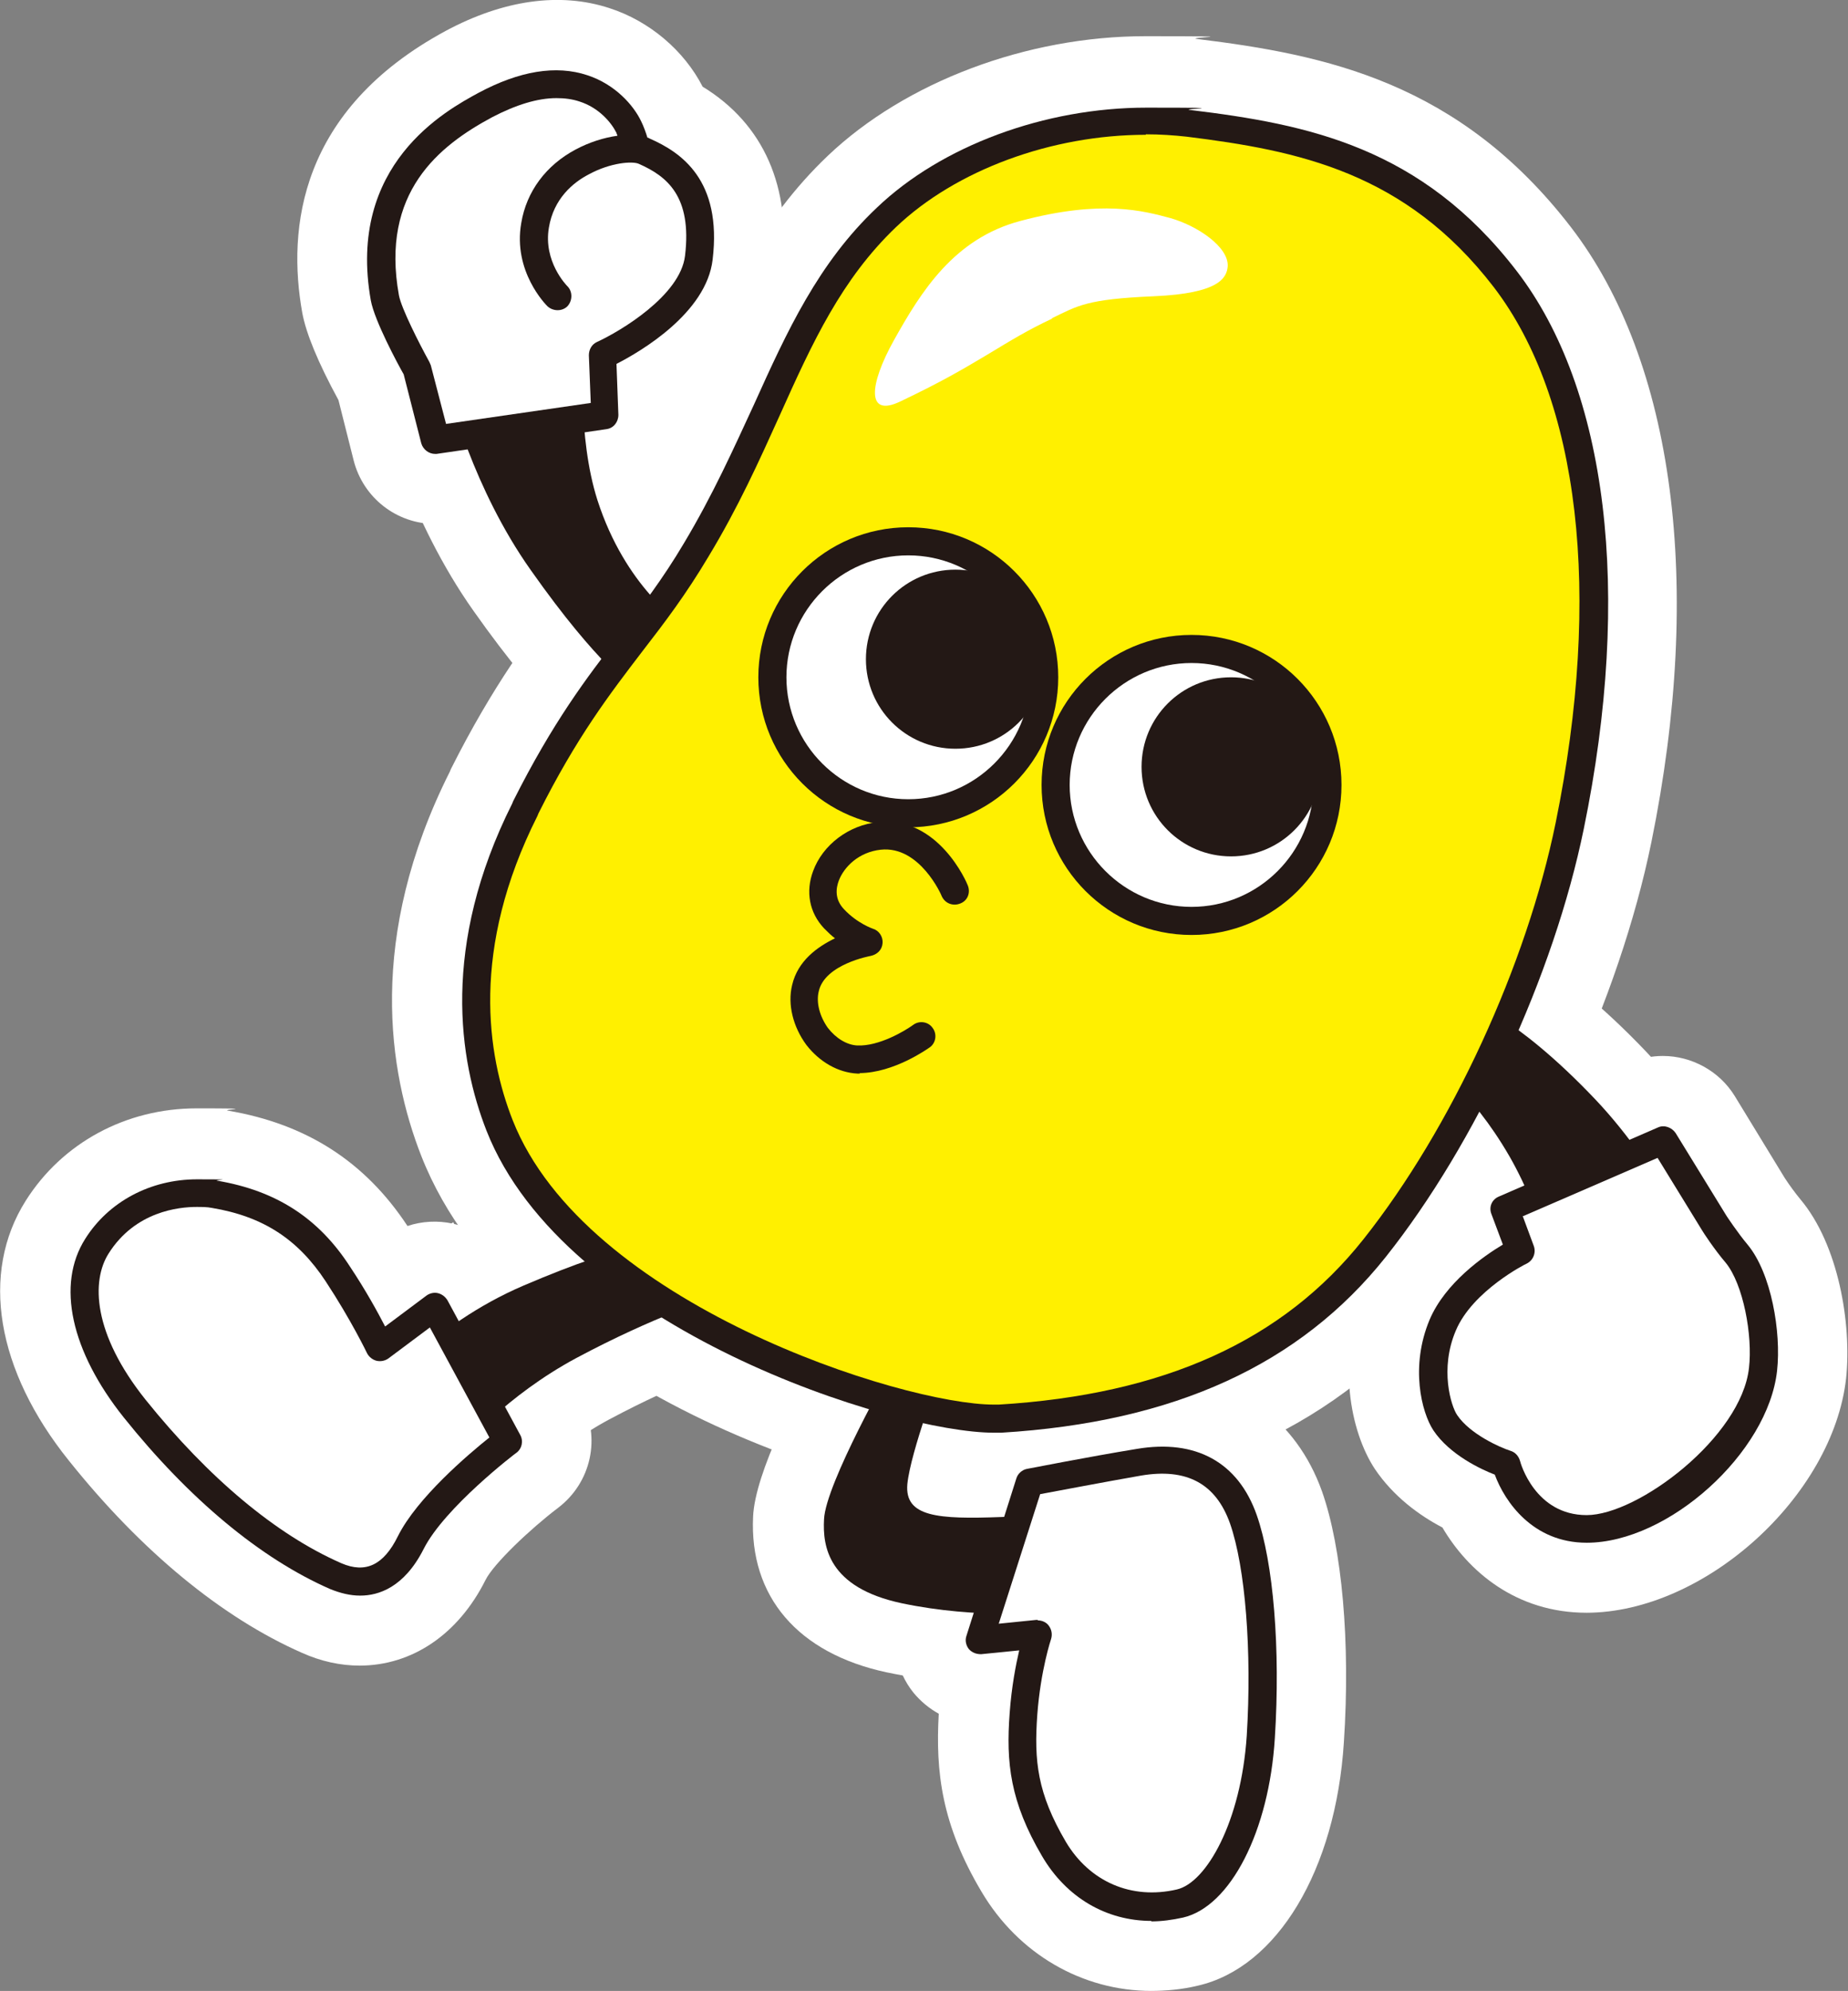 <?xml version="1.0" encoding="UTF-8"?>
<svg id="_レイヤー_1" data-name="レイヤー_1" xmlns="http://www.w3.org/2000/svg" version="1.1" viewBox="0 0 388.2 418">
  <rect x="0" y="0" width="388.2" height="418" fill="#808080" stroke="none"/>
  <!-- Generator: Adobe Illustrator 29.8.3, SVG Export Plug-In . SVG Version: 2.1.1 Build 3)  -->
  <defs>
    <style>
      .st0 {
        fill: #231815;
      }

      .st1 {
        fill: #fff;
      }

      .st2 {
        fill: #fff000;
      }
    </style>
  </defs>
  <g>
    <g>
      <path class="st0" d="M133.1,144.5s-7.3-4.5-21.6-24.8c-12.2-17.2-17.1-37.1-17.1-37.1l28.2-8.1s-1.4,17,2.9,30.5c5.9,18.3,17.5,25.8,17.5,25.8l-9.9,13.7Z"/>
      <path class="st1" d="M137.1,164.3l-11.7-7.2c-2.3-1.4-11-7.7-25.9-28.8-13.6-19.2-19.2-41.1-19.4-42l-3.4-13.8,62.3-18-1.7,21.3c-.3,3.9-.5,16.1,2.3,24.8,3.8,11.8,10.5,17.2,11.5,18l13.8,8.1-10,12.8-17.9,24.8Z"/>
    </g>
    <g>
      <path class="st0" d="M138.6,261.1s-5.7-1-28.6,8.8c-19.4,8.3-30.5,22.6-30.5,22.6l17.8,11.3s8.9-10.7,23.8-18.7c16.7-8.9,28-12.3,28-12.3l-10.4-11.6Z"/>
      <path class="st1" d="M100.3,323.1l-42.4-26.9,10-12.8c1.4-1.8,14.1-17.5,36.4-27,15.5-6.6,26.9-10,33.8-10s2.1,0,3,.2l5,.9,29.5,32.6-22.3,6.7c0,0-10.3,3.2-25.3,11.2-12,6.4-19.3,15-19.4,15.1l-8.3,10Z"/>
    </g>
    <g>
      <path class="st0" d="M307.6,209.7s10.4,3.1,27.5,21.1c14.5,15.3,22.3,34.2,22.3,34.2l-26.8,12.1s-6.4-22-13.5-34.3c-8.2-14.2-16.8-19.7-16.8-19.7l7.2-13.3Z"/>
      <path class="st1" d="M321.2,297.5l-4.7-16.3c-1.6-5.7-7-22.3-12.1-31-5.7-9.8-11.3-14.2-12.2-14.8l-12-7.2,7.2-12.1,12.9-23.8,11.4,3.4c2.4.7,15.1,5.2,34,25,16.3,17.1,24.9,37.9,25.2,38.8l5.3,13.1-55.2,24.9Z"/>
    </g>
    <g>
      <path class="st0" d="M187.4,286.9s-14,24.6-14.3,32.1c-.3,5.6.8,14.3,16.3,17.6,16.1,3.4,31,1.9,31,1.9l1.2-20.8s2.3.3-11.2.8c-13.4.5-20.4,0-19.8-6.9.7-6.9,7-23.4,7-23.4l-10.3-1.3Z"/>
      <path class="st1" d="M211.6,353.6c-6.1,0-15.5-.4-25.4-2.5-18.6-4-28.8-15.9-28-32.7.4-9.1,9.1-26.1,16.2-38.7l4.9-8.6,38.8,5-6.8,17.5c-1,2.6-2,5.2-2.8,7.8l12.5,1.5,16.3-3.8-1,17.5v.4s.7,12.4.7,12.4l-1.5.3-1.3,22.2-12.4,1.3c-.4,0-4.4.4-10.3.4Z"/>
    </g>
    <g>
      <path class="st0" d="M91.4,95.3c-1.3,0-2.5-.9-2.9-2.2l-3.7-14.5c-1.2-2.1-6.1-11.2-6.9-15.5-5.1-28.6,15.8-39.9,22.6-43.6,8.6-4.6,16.3-5.9,22.9-3.7,5.8,1.9,9.7,6.3,11.3,9.7.5,1,1,2.4,1.3,3.4.2,0,.3.1.5.2,6.6,2.9,15.2,8.7,13.2,25.4-1.3,11.2-15.1,19.3-20.2,21.9l.4,10.7c0,1.5-1,2.8-2.5,3l-35.7,5.2c-.1,0-.3,0-.4,0Z"/>
      <path class="st1" d="M91.4,110c-8.1,0-15.1-5.5-17.1-13.3l-3.2-12.7c-4.3-7.9-6.8-14-7.6-18.3-3.2-17.8-.6-42.6,30.1-59.2C105.7,0,117.6-1.7,128,1.7c8.4,2.7,15.7,8.9,19.6,16.5,12.8,7.8,18.7,21.1,16.7,38-1.6,12.9-11,22.3-19.7,28.2v2c.5,9.1-6,16.9-15,18.2l-35.7,5.2c-.8.1-1.7.2-2.5.2ZM92.4,60.3c.4,1.5,2.6,6.1,5.3,11.1l.9,1.7,1.6,6.1,14.7-2.1-.4-9.5,8.3-4.3c8.2-4.2,12.1-9,12.3-10.5.9-7.5-1.1-8.7-4.2-10l-6.6-2.3-2.3-7c-.3-1-.5-1.5-.6-1.7-.1-.3-1-1.5-2.6-2-.6-.2-1.3-.3-2-.3-1.7,0-4.7.5-9.3,3-9.5,5.1-17.9,12.1-15.2,27.9Z"/>
    </g>
    <g>
      <path class="st1" d="M116.9,20.6c-4,0-8.5,1.4-13.5,4-11.2,6-23.5,15.8-19.6,37.4.5,2.7,4.2,10,6.4,14,.1.2.2.5.3.7l3.2,12.3,30.4-4.4-.4-10c0-1.2.6-2.3,1.7-2.8,4.8-2.2,17.5-9.7,18.5-18.1,1.5-12.5-3.8-16.7-9.7-19.3-1.3-.6-5.9-.3-10.5,2.2-3.3,1.7-7.4,5.1-8.4,11.2-1.2,7.1,3.7,12.1,3.9,12.3,1.1,1.1,1.1,3,0,4.2-1.1,1.1-3,1.1-4.2,0-.3-.3-7.3-7.3-5.5-17.5,1.1-6.6,5.2-12.1,11.4-15.4,2.8-1.5,5.9-2.5,8.8-2.9,0-.2-.2-.4-.2-.6-1.1-2.2-3.7-5.3-7.8-6.6-1.5-.5-3.1-.7-4.8-.7Z"/>
      <path class="st1" d="M82.6,105.5l-6.1-23.7c-2.7-4.8-6.4-12.3-7.3-17.2-4.1-23.2,5-41,27.1-53,10.7-5.8,21-7.3,29.8-4.4,7.2,2.4,13.4,7.7,16.5,14.3.1.2.3.5.4.8,12.1,6.5,17.3,17.6,15.4,33.1-1.5,12.4-12.2,21.1-19.9,25.9l.7,15.9-56.7,8.3Z"/>
    </g>
    <g>
      <path class="st0" d="M333.3,323.9c-11.3,0-17.2-8.6-19.3-14.3-2.9-1.1-9.5-4.2-12.9-9.3-2.5-3.8-4.9-13.4-.8-23.2,3.3-7.8,11.4-13.4,15.4-15.8l-2.4-6.4c-.6-1.5.1-3.1,1.6-3.7l33.4-14.5c1.3-.6,2.9,0,3.7,1.2l10.7,17.4h0s2.3,3.5,4.4,6c5,6,7.1,18.4,6.2,26.5-1.9,17.2-22.8,36.1-40,36.1Z"/>
      <path class="st1" d="M333.3,338.6c-14.8,0-24.9-8.7-30.3-17.9-4.8-2.5-10.3-6.5-14.2-12.3-5.2-7.9-8.1-22.8-2.1-37,2.7-6.5,7.3-11.8,11.8-15.7-.8-7.5,3.3-14.9,10.5-18l33.3-14.5c2.2-1,4.6-1.5,7-1.5,6.1,0,11.9,3.2,15.1,8.4l10.5,17.2c.9,1.4,2.3,3.3,3.3,4.5,8,9.5,10.8,26.1,9.6,37.6-2.8,24.8-29.8,49.2-54.6,49.2ZM313.6,292.3c.6.8,2.8,2.4,5.8,3.6l6.2,2.4,2.3,6.3c.4,1.1,1.9,4.5,5.4,4.5,9.6,0,24.3-13.3,25.3-23,.6-5.7-1.3-13.5-2.8-15.4-.2-.3-.4-.5-.6-.8h-.8l-9.6-15.7-13.7,5.9,2.8,7.5-10.5,6.3c-4.6,2.7-8.2,6.2-9.4,8.9-1.8,4.4-.8,8.5-.3,9.5Z"/>
    </g>
    <g>
      <path class="st1" d="M319.9,255.4l2.3,6.2c.5,1.4-.1,3-1.5,3.7-.1,0-11.4,5.7-14.9,14.1-3.4,8-1,15.8.3,17.7,2.7,4,9,6.8,11.2,7.5,1,.3,1.7,1.1,2,2.1.1.5,3.2,11.4,14,11.4s32.5-16.4,34.1-30.9c.8-6.8-1.2-17.6-4.9-22.1-2.4-2.8-4.8-6.5-4.9-6.7l-9.4-15.3-28.4,12.3Z"/>
      <path class="st1" d="M333.3,332.7c-12.7,0-21.6-7.6-26-16.4-4.3-2.1-9.9-5.6-13.5-11.1-3.6-5.5-7.1-18.5-1.6-31.5,2.9-6.8,8.2-12.1,12.9-15.8l-3.9-10.4,53-23,15.9,26.1c.7,1,2.4,3.5,3.7,5.1,7.7,9.1,9.1,25.2,8.2,33.1-2.4,21.8-27,44-48.7,44ZM333.5,302.6c0,.2.2.5.4.7,6.9-.5,18.2-10.9,19-17.8.4-3.6-.8-9.4-1.7-11.3-2.8-3.3-5.4-7.3-5.7-7.8l-.2-.4-2.7-4.4-5.4,2.3c-.5,6-4,11.6-9.8,14.4-3.2,1.7-7.2,5-7.9,6.6-.6,1.5-.6,3-.5,4,.9.6,2.1,1.2,2.9,1.4,5.7,1.8,10,6.3,11.7,12.1Z"/>
    </g>
    <g>
      <path class="st0" d="M75.6,335h0c-2,0-4.1-.5-6.3-1.4-14.6-6.4-29.6-18.9-43.3-36-11.1-13.9-14.2-27.9-8.1-37.5,4.9-7.8,13.7-12.5,23.5-12.5s2.9.1,4.3.3c12.3,2.1,21.2,7.8,27.8,18,3.4,5.1,5.9,9.7,7.4,12.6l8.7-6.5c.7-.5,1.6-.7,2.4-.5.8.2,1.5.7,2,1.5l15.3,28.3c.7,1.3.3,2.9-.8,3.7-.2.1-15.1,11.5-19.5,20.2-4.1,8.1-9.5,9.8-13.3,9.8Z"/>
      <path class="st1" d="M75.6,349.7c-4.1,0-8.2-.9-12.2-2.7-16.8-7.4-33.7-21.3-48.9-40.3-15.3-19-18.7-39.4-9.1-54.6,7.7-12.2,21.1-19.4,35.9-19.4s4.6.2,6.7.5c16.4,2.8,28.7,10.7,37.6,24.2,3-1,6.3-1.2,9.5-.5,5,1.1,9.3,4.3,11.7,8.9l15.3,28.3c4.2,7.7,2.1,17.2-4.9,22.5-5.8,4.4-13.5,11.7-15.2,15.1-5.7,11.4-15.4,18-26.5,18ZM41.3,262.2c-4.7,0-8.8,2.1-11,5.7-2,3.1-.6,10.8,7.2,20.4,12.2,15.2,25.1,26.1,37.5,31.6.2-.3.5-.8.8-1.4,3.4-6.9,10.3-13.9,15.9-18.9l-4.2-7.8-11.5,8.6-8-15.2c-1.4-2.7-3.7-6.8-6.8-11.4-4.4-6.8-9.6-10.1-18-11.5-.5,0-1.2-.1-1.8-.1Z"/>
    </g>
    <g>
      <path class="st1" d="M41.3,253.4c-3.7,0-12.9.9-18.5,9.8-3.6,5.7-3.4,16.7,7.8,30.7,13.2,16.4,27.4,28.3,41.1,34.3,5.1,2.2,8.9.4,11.9-5.7,4-8,14.7-17.1,19.2-20.7l-12.5-23.1-8.7,6.5c-.7.5-1.6.7-2.5.5-.8-.2-1.6-.8-2-1.6,0,0-3.3-6.9-8.7-15.1-5.8-8.8-13.1-13.6-23.9-15.4-1-.2-2.1-.2-3.3-.2Z"/>
      <path class="st1" d="M75.5,343.8c-3.3,0-6.6-.7-9.8-2.2-15.9-7-32-20.3-46.7-38.6-20.2-25.2-11.8-42.9-8.7-47.8,6.6-10.4,18.1-16.7,30.9-16.7s3.9.2,5.8.5c14.7,2.5,25.8,9.6,33.8,21.8,1,1.5,1.9,3,2.8,4.4l11.6-8.6,26.4,48.9-9.6,7.7c-7.3,5.9-13.5,12.3-15.3,15.8-6.4,12.8-16,14.7-21.2,14.7ZM35.4,270.7c-.2,1.4.6,6.4,6.6,13.9,10,12.5,20.5,21.9,30.5,27.5,2.6-4.1,6.1-8.2,9.8-11.9-2.3.3-4.6.2-6.8-.3-5.2-1.3-9.4-4.7-11.7-9.6,0,0-3-6.2-7.7-13.4-3.5-5.4-7.3-7.8-14-8.9-.1,0-.4,0-.9,0-1.8,0-4.3.5-5.8,2.6Z"/>
    </g>
    <g>
      <path class="st0" d="M241.9,403.3c-9.5,0-17.9-4.9-23-13.6-6.7-11.4-7.6-19.6-6.8-30.1.4-5.5,1.3-10.1,2-13.1l-8,.8c-1,0-1.9-.3-2.6-1.1-.6-.8-.8-1.8-.5-2.7l10.5-33.1c.3-1,1.2-1.8,2.2-2,.1,0,12.7-2.5,23.1-4.2,12.4-2.1,21.3,2.8,25.2,13.9,3.5,10,5,28,3.8,46.8-1.2,19.5-9.3,35.4-19.3,37.7-2.3.5-4.5.8-6.7.8Z"/>
      <path class="st1" d="M241.9,418c-14.6,0-28-7.8-35.7-20.8-8.4-14.1-9.7-25.2-9-37.4-2-1.1-3.8-2.6-5.3-4.4-3.7-4.6-4.9-10.8-3.1-16.4l10.5-33.1c2-6.2,7.1-10.7,13.4-12,1.4-.3,13.4-2.6,23.4-4.3,2.7-.5,5.4-.7,7.9-.7,15.7,0,28.3,9.1,33.7,24.2,4.2,11.9,6,31.6,4.6,52.7-1.7,26.8-14,47.3-30.7,51.1-3.3.8-6.7,1.1-9.9,1.1ZM233.2,329.9l-4.8,20.1c-.6,2.4-1.3,6.2-1.6,10.8-.6,8.2,0,13.3,4.8,21.5,1.7,2.9,4.9,6.4,10.3,6.4s2-.1,3-.3c2-1.4,7.3-9.4,8.2-24.3,1.2-19.1-.6-34.3-3-41-1.4-3.9-3-4.6-5.9-4.6s-1.9,0-2.9.3c-5.4.9-11.4,2-15.9,2.9l-3,9.4,10.8-1Z"/>
    </g>
    <g>
      <path class="st1" d="M218,340.2c.9,0,1.8.4,2.3,1.1.6.8.8,1.8.5,2.8,0,0-2.2,6.5-2.9,15.9-.7,9.7,0,16.5,6,26.7,5,8.4,13.8,12.2,23.3,10,6.2-1.4,13.5-14.2,14.7-32.3,1.1-17.8-.3-35.3-3.5-44.5-3-8.5-9.2-11.7-18.7-10.1-8,1.4-17.4,3.2-21.2,3.9l-8.7,27.2,7.9-.8c0,0,.2,0,.3,0Z"/>
      <path class="st1" d="M242,412.1c-12.6,0-24.1-6.7-30.8-17.9-7.9-13.3-8.9-23.4-8-35.3,0-.9.1-1.8.2-2.6l3.7-55.4,8.6-1.7c3.7-.7,13.3-2.5,21.5-4,16.7-2.9,29.7,4.6,35.1,19.7,4.7,13.2,5.3,34.7,4.3,50.3-1.3,20.1-9.8,42-26.1,45.7-2.8.6-5.7,1-8.5,1ZM234.7,348.9s-1.6,5-2.2,12.2c-.6,7.5,0,11.2,4,18.1,2,3.4,4.6,3.4,5.4,3.4,1.8-2.6,4.6-9.3,5.2-19.1,1.1-18.1-.6-32.8-2.7-38.7,0-.3-.2-.5-.3-.7-.5,0-1.2,0-2,.2-4.1.7-8.5,1.5-12.3,2.2l-.9,2.7c1,.8,2,1.8,2.9,2.9,3.7,4.7,4.8,11,2.8,16.7h0Z"/>
    </g>
    <g>
      <path class="st0" d="M208.8,300.8h0c-21,0-90.2-21.8-106.6-63.4-5.8-14.8-9.6-38.8,5.4-68.7l.2-.5c8.3-16.5,15.4-25.9,22.4-34.9,4.6-6,9-11.7,13.5-19.3,6.1-10.2,10.4-19.8,14.7-29.1,6.9-15.3,13.5-29.7,25.8-41.3,13.6-13,35.3-21,56.6-21s6.3.2,9.3.5c24.7,3,48.5,7.8,68.5,33.8,19.1,24.8,24.3,67.5,14.1,117.1-6.3,30.7-22.6,66-41.6,89.9-18,22.6-44.4,34.7-80.8,36.9-.4,0-.9,0-1.4,0Z"/>
      <path class="st1" d="M208.8,315.5h0c-22.1,0-100.3-21.9-120.3-72.8-6.9-17.6-11.5-45.9,6-80.7l.2-.5c8.9-17.7,16.8-28.1,23.8-37.3,4.5-5.9,8.5-11.1,12.5-17.9,5.6-9.5,9.8-18.7,13.9-27.7,7.2-15.9,14.7-32.3,29-45.9,16.3-15.5,41.8-25.1,66.7-25.1s7.5.2,11,.6c26.8,3.3,54.9,9,78.4,39.5,21.7,28.2,27.9,75.2,16.9,129.1-6.7,32.8-24.2,70.6-44.5,96.2-20.7,26.1-50.7,39.9-91.5,42.4-.7,0-1.4,0-2.3,0ZM240.7,37.1c-17.4,0-35.6,6.7-46.4,17-10.2,9.7-15.9,22.2-22.5,36.8-4.4,9.7-8.9,19.7-15.4,30.6-4.9,8.3-9.8,14.6-14.4,20.7-6.8,8.9-13.3,17.3-20.9,32.6l-.2.5c-12.6,25.1-9.6,44.7-4.9,56.7,13.5,34.3,75.6,54.1,92.9,54.1s.3,0,.5,0c32-1.9,55-12.2,70.2-31.3,17.7-22.2,32.9-55.1,38.7-83.7,9.1-44.8,4.9-84.1-11.4-105.2-16.6-21.5-35.6-25.4-58.6-28.2-2.4-.3-4.9-.4-7.5-.4Z"/>
    </g>
    <g>
      <path class="st2" d="M240.7,28.3c-19.8,0-39.9,7.4-52.5,19.4-11.4,10.9-17.5,24.1-24.4,39.5-4.3,9.5-8.7,19.3-15,29.7-4.7,7.9-9.1,13.7-13.9,19.9-6.8,8.9-13.8,18-21.8,34l-.2.5c-14.1,28-10.6,50.2-5.2,63.9,15.2,38.5,81.8,59.7,101.1,59.7h0c.4,0,.7,0,1,0,34.7-2.1,59.7-13.4,76.6-34.7,18.5-23.3,34.3-57.6,40.4-87.5,9.8-48,5-88.9-13-112.4-18.6-24.2-41.2-28.7-64.5-31.6-2.7-.3-5.6-.5-8.6-.5Z"/>
      <path class="st1" d="M208.8,309.6h0c-20.4,0-96.1-21.5-114.8-69-6.5-16.5-10.8-43.1,5.7-75.9l.2-.5c8.6-17.2,16.4-27.4,23.2-36.3,4.7-6.1,8.7-11.3,12.9-18.5,5.8-9.7,10.1-19.1,14.2-28.2,7.3-16.1,14.2-31.3,27.7-44.1,15.2-14.5,39.2-23.5,62.7-23.5s7,.2,10.3.6c25.6,3.1,52.4,8.5,74.4,37.2,20.7,26.8,26.4,72.1,15.8,124.3-6.5,32-23.5,68.8-43.4,93.7-19.6,24.7-48.2,37.8-87.2,40.2-.6,0-1.3,0-1.9,0ZM240.7,43c-15.9,0-32.6,6-42.4,15.3-9.4,8.9-14.6,20.4-21.2,34.9-4.5,9.8-9.1,20-15.7,31.2-5.1,8.6-10.1,15.1-14.8,21.3-6.6,8.7-12.9,16.9-20.3,31.6l-.2.5c-11.6,23.1-9,41-4.7,51.9,11.8,30,70.6,50.4,87.4,50.4h.2c30.2-1.8,51.8-11.3,65.9-29.1,17.2-21.6,31.9-53.4,37.5-81.2,8.8-43.2,4.9-80.7-10.3-100.5-15.2-19.7-33-23.3-54.7-26-2.1-.3-4.4-.4-6.8-.4Z"/>
    </g>
    <g>
      <path class="st0" d="M190.8,173.7c-17.4,0-31.5-14.1-31.5-31.5s14.1-31.5,31.5-31.5,31.5,14.1,31.5,31.5-14.1,31.5-31.5,31.5Z"/>
      <path class="st1" d="M190.8,188.5c-25.5,0-46.2-20.7-46.2-46.2s20.7-46.2,46.2-46.2,46.2,20.7,46.2,46.2-20.7,46.2-46.2,46.2ZM190.8,125.5c-9.3,0-16.8,7.5-16.8,16.8s7.5,16.8,16.8,16.8,16.8-7.5,16.8-16.8-7.5-16.8-16.8-16.8Z"/>
    </g>
    <g>
      <path class="st1" d="M190.8,116.6c-14.1,0-25.6,11.5-25.6,25.6s11.5,25.6,25.6,25.6,25.6-11.5,25.6-25.6-11.5-25.6-25.6-25.6Z"/>
      <path class="st1" d="M190.8,182.6c-22.2,0-40.3-18.1-40.3-40.3s18.1-40.3,40.3-40.3,40.4,18.1,40.4,40.3-18.1,40.3-40.4,40.3ZM190.8,131.3c-6,0-10.9,4.9-10.9,10.9s4.9,10.9,10.9,10.9,10.9-4.9,10.9-10.9-4.9-10.9-10.9-10.9Z"/>
    </g>
    <g>
      <path class="st0" d="M250.3,196.3c-17.4,0-31.5-14.1-31.5-31.5s14.1-31.5,31.5-31.5,31.5,14.1,31.5,31.5-14.1,31.5-31.5,31.5Z"/>
      <path class="st1" d="M250.3,211.1c-25.5,0-46.2-20.7-46.2-46.2s20.7-46.2,46.2-46.2,46.2,20.7,46.2,46.2-20.7,46.2-46.2,46.2ZM250.3,148.1c-9.2,0-16.8,7.5-16.8,16.8s7.5,16.8,16.8,16.8,16.8-7.5,16.8-16.8-7.5-16.8-16.8-16.8Z"/>
    </g>
    <g>
      <path class="st1" d="M250.3,139.2c-14.1,0-25.6,11.5-25.6,25.6s11.5,25.6,25.6,25.6,25.6-11.5,25.6-25.6-11.5-25.6-25.6-25.6Z"/>
      <path class="st1" d="M250.3,205.2c-22.2,0-40.3-18.1-40.3-40.3s18.1-40.3,40.3-40.3,40.3,18.1,40.3,40.3-18.1,40.3-40.3,40.3ZM250.3,153.9c-6,0-10.9,4.9-10.9,10.9s4.9,10.9,10.9,10.9,10.9-4.9,10.9-10.9-4.9-10.9-10.9-10.9Z"/>
    </g>
    <g>
      <path class="st0" d="M180.7,225.4c-.2,0-.4,0-.6,0-4-.2-7.9-2.4-10.7-6-2.8-3.8-4-8.5-3-12.6,1.2-5.1,5.3-8,9-9.8-.8-.6-1.5-1.3-2.3-2.1-3.1-3.3-3.9-7.7-2.3-12,2-5.5,7.5-9.7,13.7-10.3,12.6-1.3,18.6,12.7,18.8,13.3.6,1.5,0,3.2-1.6,3.8-1.5.6-3.2,0-3.9-1.6h0c0-.1-4.6-10.6-12.8-9.7-4.6.5-7.7,3.6-8.8,6.5-.6,1.6-.9,3.9,1.1,6,2.8,3,6.1,4.1,6.1,4.1,1.3.4,2.1,1.7,2,3-.1,1.4-1.1,2.4-2.5,2.7,0,0-9.6,1.7-10.9,7.4-.6,2.4.2,5.3,1.9,7.7,1.7,2.2,4,3.6,6.2,3.7,4.5.2,9.9-3,11.7-4.3,1.3-1,3.2-.7,4.1.6,1,1.3.7,3.2-.6,4.1-.3.2-7.5,5.4-14.8,5.4Z"/>
      <path class="st1" d="M180.8,240.1h0c-.4,0-.8,0-1.3,0-8.4-.4-16.4-4.7-21.8-11.8-5.5-7.2-7.6-16.5-5.6-24.8.8-3.3,2.2-6.4,4.1-9.2-1.5-5.2-1.2-10.9.8-16.4,4-10.8,14.2-18.6,25.9-19.9,1.1-.1,2.2-.2,3.2-.2,15.8,0,26.4,12.1,30.8,22.4,1.8,4.3,1.8,9.1,0,13.5-1.8,4.4-5.2,7.8-9.5,9.6-.8.3-1.5.6-2.3.8,1.1.9,2,1.9,2.9,3.1,2.8,3.8,3.9,8.5,3.2,13.1-.7,4.7-3.2,8.8-7,11.6-1.9,1.4-11.9,8.3-23.4,8.3Z"/>
    </g>
    <g>
      <path class="st1" d="M221,66.9c-5.1,2.4-8.2,4.3-14,7.8-5.2,3.1-9.5,5.6-17.9,9.6-7.1,3.4-6.6-3.4-1.3-12.9,5.7-10.2,12.6-21.3,26.5-25,17.2-4.6,26-2.1,31.6-.6,5.6,1.6,12.2,6,12,10.1-.2,2.4-1.7,5.7-15.5,6.3-14.2.6-16,2-21.4,4.6Z"/>
      <path class="st1" d="M186,99.9c-6.1,0-11.5-3.1-14.5-8.2-4.1-7-3-16,3.5-27.5,5.5-9.9,14.9-26.5,35.6-32,7.9-2.1,15-3.2,21.8-3.2s14.2,1.7,17.6,2.6c11.5,3.3,23.5,12.6,22.6,25.3-.9,12.5-10.8,19.2-29.5,20-10,.4-11.2,1-14.3,2.5l-1.3.6c-4.4,2.1-7.1,3.7-12.6,7h-.2c-5.7,3.6-10.5,6.3-19.1,10.4-3.3,1.6-6.4,2.3-9.4,2.3Z"/>
    </g>
    <g>
      <path class="st0" d="M219.5,138.4c0,10.4-8.4,18.8-18.8,18.8s-18.8-8.4-18.8-18.8,8.4-18.8,18.8-18.8,18.8,8.4,18.8,18.8Z"/>
      <path class="st1" d="M200.7,171.9c-18.5,0-33.5-15-33.5-33.5s15-33.5,33.5-33.5,33.5,15,33.5,33.5-15,33.5-33.5,33.5ZM200.7,134.4c-2.2,0-4.1,1.8-4.1,4.1s1.8,4.1,4.1,4.1,4.1-1.8,4.1-4.1-1.8-4.1-4.1-4.1Z"/>
    </g>
    <g>
      <path class="st0" d="M277.4,161c0,10.4-8.4,18.8-18.8,18.8s-18.8-8.4-18.8-18.8,8.4-18.8,18.8-18.8,18.8,8.4,18.8,18.8Z"/>
      <path class="st1" d="M258.6,194.5c-18.5,0-33.5-15-33.5-33.5s15-33.5,33.5-33.5,33.5,15,33.5,33.5-15,33.5-33.5,33.5ZM258.6,157c-2.2,0-4.1,1.8-4.1,4.1s1.8,4.1,4.1,4.1,4.1-1.8,4.1-4.1-1.8-4.1-4.1-4.1Z"/>
    </g>
  </g>
  <g>
    <path class="st0" d="M133.1,144.5s-7.3-4.5-21.6-24.8c-12.2-17.2-17.1-37.1-17.1-37.1l28.2-8.1s-1.4,17,2.9,30.5c5.9,18.3,17.5,25.8,17.5,25.8l-9.9,13.7Z"/>
    <path class="st0" d="M138.6,261.1s-5.7-1-28.6,8.8c-19.4,8.3-30.5,22.6-30.5,22.6l17.8,11.3s8.9-10.7,23.8-18.7c16.7-8.9,28-12.3,28-12.3l-10.4-11.6Z"/>
    <path class="st0" d="M307.6,209.7s10.4,3.1,27.5,21.1c14.5,15.3,22.3,34.2,22.3,34.2l-26.8,12.1s-6.4-22-13.5-34.3c-8.2-14.2-16.8-19.7-16.8-19.7l7.2-13.3Z"/>
    <path class="st0" d="M187.4,286.9s-14,24.6-14.3,32.1c-.3,5.6.8,14.3,16.3,17.6,16.1,3.4,31,1.9,31,1.9l1.2-20.8s2.3.3-11.2.8c-13.4.5-20.4,0-19.8-6.9.7-6.9,7-23.4,7-23.4l-10.3-1.3Z"/>
    <path class="st0" d="M91.4,95.3c-1.3,0-2.5-.9-2.9-2.2l-3.7-14.5c-1.2-2.1-6.1-11.2-6.9-15.5-5.1-28.6,15.8-39.9,22.6-43.6,8.6-4.6,16.3-5.9,22.9-3.7,5.8,1.9,9.7,6.3,11.3,9.7.5,1,1,2.4,1.3,3.4.2,0,.3.1.5.2,6.6,2.9,15.2,8.7,13.2,25.4-1.3,11.2-15.1,19.3-20.2,21.9l.4,10.7c0,1.5-1,2.8-2.5,3l-35.7,5.2c-.1,0-.3,0-.4,0Z"/>
    <path class="st1" d="M116.9,20.6c-4,0-8.5,1.4-13.5,4-11.2,6-23.5,15.8-19.6,37.4.5,2.7,4.2,10,6.4,14,.1.2.2.5.3.7l3.2,12.3,30.4-4.4-.4-10c0-1.2.6-2.3,1.7-2.8,4.8-2.2,17.5-9.7,18.5-18.1,1.5-12.5-3.8-16.7-9.7-19.3-1.3-.6-5.9-.3-10.5,2.2-3.3,1.7-7.4,5.1-8.4,11.2-1.2,7.1,3.7,12.1,3.9,12.3,1.1,1.1,1.1,3,0,4.2-1.1,1.1-3,1.1-4.2,0-.3-.3-7.3-7.3-5.5-17.5,1.1-6.6,5.2-12.1,11.4-15.4,2.8-1.5,5.9-2.5,8.8-2.9,0-.2-.2-.4-.2-.6-1.1-2.2-3.7-5.3-7.8-6.6-1.5-.5-3.1-.7-4.8-.7Z"/>
    <path class="st0" d="M333.3,323.9c-11.3,0-17.2-8.6-19.3-14.3-2.9-1.1-9.5-4.2-12.9-9.3-2.5-3.8-4.9-13.4-.8-23.2,3.3-7.8,11.4-13.4,15.4-15.8l-2.4-6.4c-.6-1.5.1-3.1,1.6-3.7l33.4-14.5c1.3-.6,2.9,0,3.7,1.2l10.7,17.4h0s2.3,3.5,4.4,6c5,6,7.1,18.4,6.2,26.5-1.9,17.2-22.8,36.1-40,36.1Z"/>
    <path class="st1" d="M319.9,255.4l2.3,6.2c.5,1.4-.1,3-1.5,3.7-.1,0-11.4,5.7-14.9,14.1-3.4,8-1,15.8.3,17.7,2.7,4,9,6.8,11.2,7.5,1,.3,1.7,1.1,2,2.1.1.5,3.2,11.4,14,11.4s32.5-16.4,34.1-30.9c.8-6.8-1.2-17.6-4.9-22.1-2.4-2.8-4.8-6.5-4.9-6.7l-9.4-15.3-28.4,12.3Z"/>
    <path class="st0" d="M75.6,335h0c-2,0-4.1-.5-6.3-1.4-14.6-6.4-29.6-18.9-43.3-36-11.1-13.9-14.2-27.9-8.1-37.5,4.9-7.8,13.7-12.5,23.5-12.5s2.9.1,4.3.3c12.3,2.1,21.2,7.8,27.8,18,3.4,5.1,5.9,9.7,7.4,12.6l8.7-6.5c.7-.5,1.6-.7,2.4-.5.8.2,1.5.7,2,1.5l15.3,28.3c.7,1.3.3,2.9-.8,3.7-.2.1-15.1,11.5-19.5,20.2-4.1,8.1-9.5,9.8-13.3,9.8Z"/>
    <path class="st1" d="M41.3,253.4c-3.7,0-12.9.9-18.5,9.8-3.6,5.7-3.4,16.7,7.8,30.7,13.2,16.4,27.4,28.3,41.1,34.3,5.1,2.2,8.9.4,11.9-5.7,4-8,14.7-17.1,19.2-20.7l-12.5-23.1-8.7,6.5c-.7.5-1.6.7-2.5.5-.8-.2-1.6-.8-2-1.6,0,0-3.3-6.9-8.7-15.1-5.8-8.8-13.1-13.6-23.9-15.4-1-.2-2.1-.2-3.3-.2Z"/>
    <path class="st0" d="M241.9,403.3c-9.5,0-17.9-4.9-23-13.6-6.7-11.4-7.6-19.6-6.8-30.1.4-5.5,1.3-10.1,2-13.1l-8,.8c-1,0-1.9-.3-2.6-1.1-.6-.8-.8-1.8-.5-2.7l10.5-33.1c.3-1,1.2-1.8,2.2-2,.1,0,12.7-2.5,23.1-4.2,12.4-2.1,21.3,2.8,25.2,13.9,3.5,10,5,28,3.8,46.8-1.2,19.5-9.3,35.4-19.3,37.7-2.3.5-4.5.8-6.7.8Z"/>
    <path class="st1" d="M218,340.2c.9,0,1.8.4,2.3,1.1.6.8.8,1.8.5,2.8,0,0-2.2,6.5-2.9,15.9-.7,9.7,0,16.5,6,26.7,5,8.4,13.8,12.2,23.3,10,6.2-1.4,13.5-14.2,14.7-32.3,1.1-17.8-.3-35.3-3.5-44.5-3-8.5-9.2-11.7-18.7-10.1-8,1.4-17.4,3.2-21.2,3.9l-8.7,27.2,7.9-.8c0,0,.2,0,.3,0Z"/>
    <path class="st0" d="M208.8,300.8h0c-21,0-90.2-21.8-106.6-63.4-5.8-14.8-9.6-38.8,5.4-68.7l.2-.5c8.3-16.5,15.4-25.9,22.4-34.9,4.6-6,9-11.7,13.5-19.3,6.1-10.2,10.4-19.8,14.7-29.1,6.9-15.3,13.5-29.7,25.8-41.3,13.6-13,35.3-21,56.6-21s6.3.2,9.3.5c24.7,3,48.5,7.8,68.5,33.8,19.1,24.8,24.3,67.5,14.1,117.1-6.3,30.7-22.6,66-41.6,89.9-18,22.6-44.4,34.7-80.8,36.9-.4,0-.9,0-1.4,0Z"/>
    <path class="st2" d="M240.7,28.3c-19.8,0-39.9,7.4-52.5,19.4-11.4,10.9-17.5,24.1-24.4,39.5-4.3,9.5-8.7,19.3-15,29.7-4.7,7.9-9.1,13.7-13.9,19.9-6.8,8.9-13.8,18-21.8,34l-.2.5c-14.1,28-10.6,50.2-5.2,63.9,15.2,38.5,81.8,59.7,101.1,59.7h0c.4,0,.7,0,1,0,34.7-2.1,59.7-13.4,76.6-34.7,18.5-23.3,34.3-57.6,40.4-87.5,9.8-48,5-88.9-13-112.4-18.6-24.2-41.2-28.7-64.5-31.6-2.7-.3-5.6-.5-8.6-.5Z"/>
    <path class="st0" d="M190.8,173.7c-17.4,0-31.5-14.1-31.5-31.5s14.1-31.5,31.5-31.5,31.5,14.1,31.5,31.5-14.1,31.5-31.5,31.5Z"/>
    <path class="st1" d="M190.8,116.6c-14.1,0-25.6,11.5-25.6,25.6s11.5,25.6,25.6,25.6,25.6-11.5,25.6-25.6-11.5-25.6-25.6-25.6Z"/>
    <path class="st0" d="M250.3,196.3c-17.4,0-31.5-14.1-31.5-31.5s14.1-31.5,31.5-31.5,31.5,14.1,31.5,31.5-14.1,31.5-31.5,31.5Z"/>
    <path class="st1" d="M250.3,139.2c-14.1,0-25.6,11.5-25.6,25.6s11.5,25.6,25.6,25.6,25.6-11.5,25.6-25.6-11.5-25.6-25.6-25.6Z"/>
    <path class="st0" d="M180.7,225.4c-.2,0-.4,0-.6,0-4-.2-7.9-2.4-10.7-6-2.8-3.8-4-8.5-3-12.6,1.2-5.1,5.3-8,9-9.8-.8-.6-1.5-1.3-2.3-2.1-3.1-3.3-3.9-7.7-2.3-12,2-5.5,7.5-9.7,13.7-10.3,12.6-1.3,18.6,12.7,18.8,13.3.6,1.5,0,3.2-1.6,3.8-1.5.6-3.2,0-3.9-1.6h0c0-.1-4.6-10.6-12.8-9.7-4.6.5-7.7,3.6-8.8,6.5-.6,1.6-.9,3.9,1.1,6,2.8,3,6.1,4.1,6.1,4.1,1.3.4,2.1,1.7,2,3-.1,1.4-1.1,2.4-2.5,2.7,0,0-9.6,1.7-10.9,7.4-.6,2.4.2,5.3,1.9,7.7,1.7,2.2,4,3.6,6.2,3.7,4.5.2,9.9-3,11.7-4.3,1.3-1,3.2-.7,4.1.6,1,1.3.7,3.2-.6,4.1-.3.2-7.5,5.4-14.8,5.4Z"/>
    <path class="st1" d="M221,66.9c-5.1,2.4-8.2,4.3-14,7.8-5.2,3.1-9.5,5.6-17.9,9.6-7.1,3.4-6.6-3.4-1.3-12.9,5.7-10.2,12.6-21.3,26.5-25,17.2-4.6,26-2.1,31.6-.6,5.6,1.6,12.2,6,12,10.1-.2,2.4-1.7,5.7-15.5,6.3-14.2.6-16,2-21.4,4.6Z"/>
    <path class="st0" d="M219.5,138.4c0,10.4-8.4,18.8-18.8,18.8s-18.8-8.4-18.8-18.8,8.4-18.8,18.8-18.8,18.8,8.4,18.8,18.8Z"/>
    <path class="st0" d="M277.4,161c0,10.4-8.4,18.8-18.8,18.8s-18.8-8.4-18.8-18.8,8.4-18.8,18.8-18.8,18.8,8.4,18.8,18.8Z"/>
  </g>
</svg>